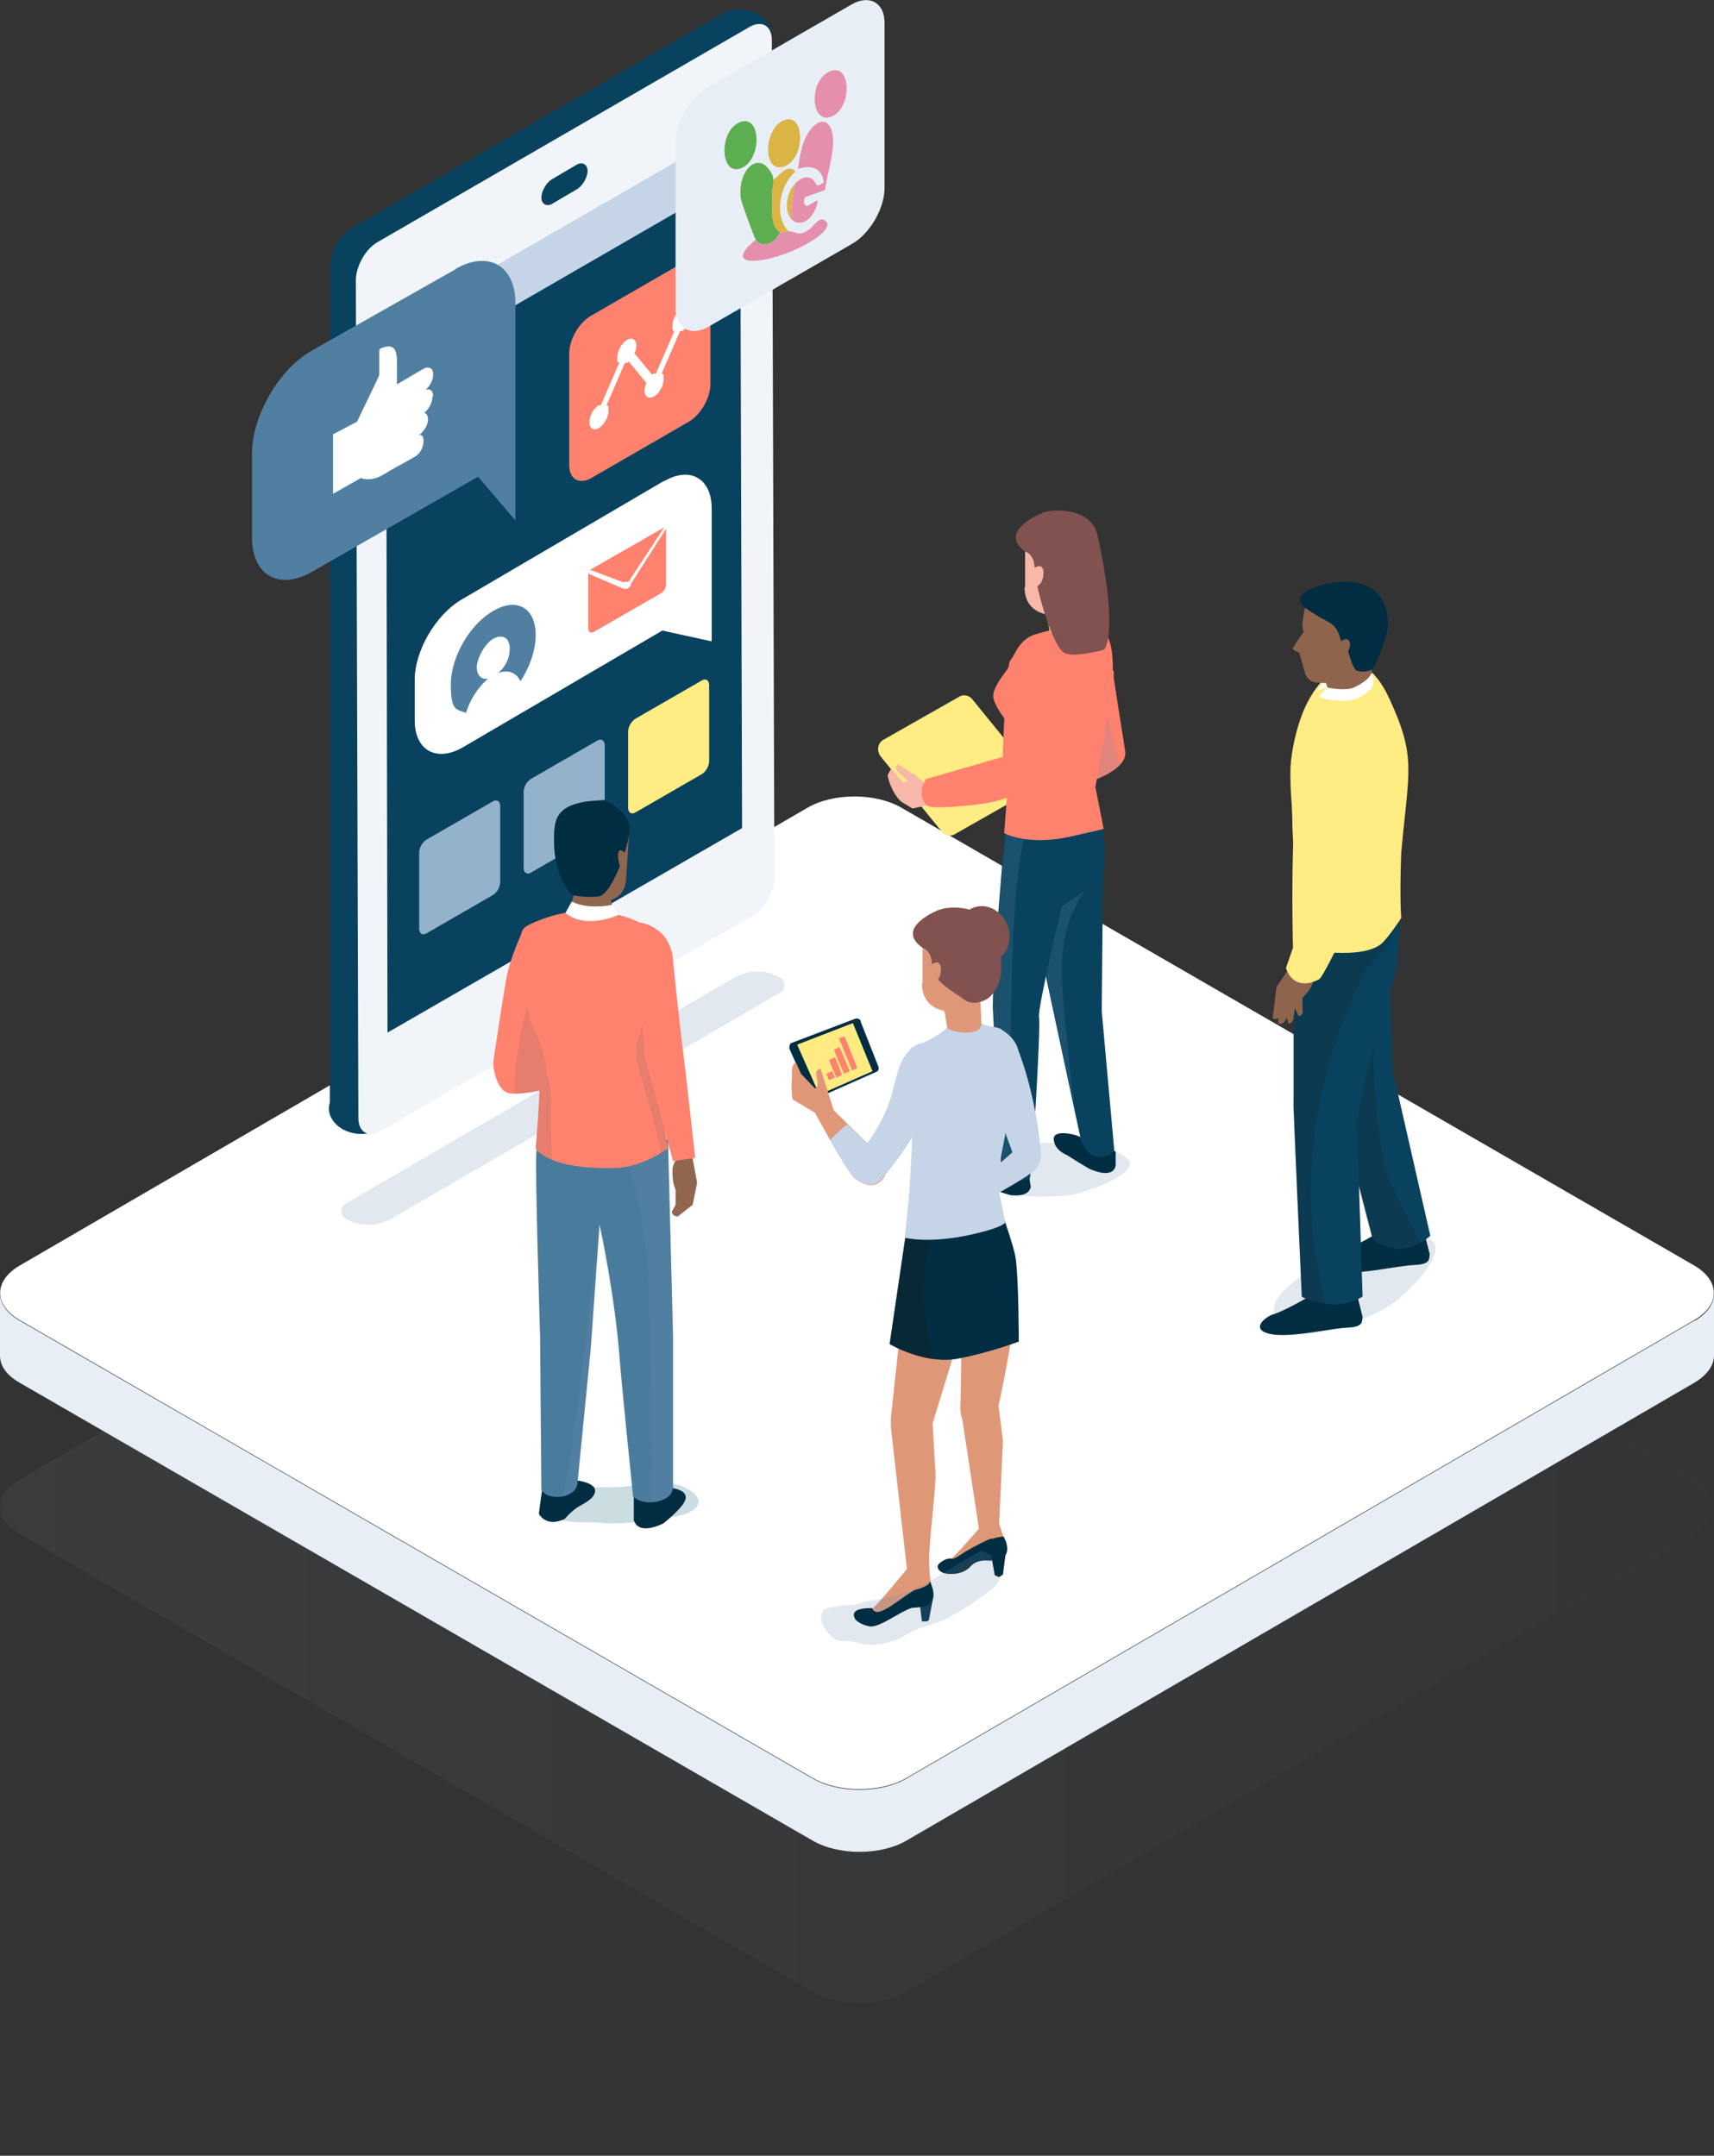 <?xml version="1.0" encoding="UTF-8"?>
<svg id="_レイヤー_1" xmlns="http://www.w3.org/2000/svg" xmlns:xlink="http://www.w3.org/1999/xlink" version="1.1" viewBox="0 0 270.7 340.5">
  <rect x="0" y="0" width="270.7" height="340.5" fill="#333333" stroke="none"/>
  <!-- Generator: Adobe Illustrator 29.5.1, SVG Export Plug-In . SVG Version: 2.1.0 Build 141)  -->
  <defs>
    <style>
      .st0 {
        fill: #92b3cb;
      }

      .st1 {
        fill: #8e644d;
      }

      .st2, .st3, .st4, .st5, .st6, .st7, .st8 {
        isolation: isolate;
      }

      .st2, .st3, .st6 {
        opacity: .2;
      }

      .st2, .st6 {
        mix-blend-mode: multiply;
      }

      .st2, .st7 {
        fill: #00586c;
      }

      .st9 {
        fill: #5dae51;
      }

      .st3, .st4, .st8 {
        fill: #1d1d1b;
      }

      .st4 {
        opacity: .3;
      }

      .st10 {
        fill: #81524f;
      }

      .st11 {
        fill: #0e2526;
      }

      .st12 {
        fill: #09425e;
      }

      .st13 {
        fill: #002d42;
      }

      .st14 {
        fill: #e8eef5;
      }

      .st15 {
        fill: #f7b7a9;
      }

      .st16 {
        fill: #91664f;
      }

      .st17 {
        fill: #fff;
      }

      .st6 {
        fill: #6c90b1;
      }

      .st18 {
        fill: #517fa2;
      }

      .st19 {
        fill: #dbb446;
      }

      .st20 {
        fill: #f1f5f9;
      }

      .st21 {
        fill: #e48fac;
      }

      .st22, .st7 {
        opacity: .1;
      }

      .st23 {
        fill: #c5d5e7;
      }

      .st24 {
        fill: #ffeb82;
      }

      .st8 {
        opacity: 0;
      }

      .st25 {
        fill: #ffec83;
      }

      .st26 {
        fill: url(#_名称未設定グラデーション);
      }

      .st27 {
        fill: #df9877;
      }

      .st28 {
        fill: #ff826e;
      }
    </style>
    <linearGradient id="_名称未設定グラデーション" data-name="名称未設定グラデーション" x1=".02" y1="992.59" x2="270.68" y2="992.59" gradientTransform="translate(0 -754.59)" gradientUnits="userSpaceOnUse">
      <stop offset="0" stop-color="#828c96"/>
      <stop offset="1" stop-color="#3c4650"/>
    </linearGradient>
  </defs>
  <g class="st5">
    <g id="_レイヤー_2">
      <g id="_レイヤー_1-2">
        <g>
          <g>
            <g class="st22">
              <path class="st26" d="M267.6,233.7l-125.2-72.3c-4.1-2.4-10.8-2.4-14.9,0L3.1,233.7c-4.1,2.4-4.1,6.2,0,8.6l125.2,72.3c4.1,2.4,10.8,2.4,14.9,0l124.4-72.3c4.1-2.4,4.1-6.2,0-8.6h0Z"/>
            </g>
            <g class="st5">
              <path class="st17" d="M267.6,199.9l-125.2-72.3c-4.1-2.4-10.8-2.4-14.9,0L3.1,199.9c-4.1,2.4-4.1,6.2,0,8.6l125.2,72.3c4.1,2.4,10.8,2.4,14.9,0l124.4-72.3c4.1-2.4,4.1-6.2,0-8.6h0Z"/>
              <path class="st14" d="M267.6,208.6l-124.4,72.3c-4.1,2.4-10.8,2.4-14.9,0L3.1,208.6c-2.1-1.2-3.1-2.8-3.1-4.3v9.8c0,1.6,1,3.1,3.1,4.3l125.2,72.3c4.1,2.4,10.8,2.4,14.9,0l124.4-72.3c2-1.2,3.1-2.7,3.1-4.3v-9.8c0,1.6-1,3.1-3,4.3h-.1Z"/>
            </g>
          </g>
          <g>
            <g>
              <path class="st6" d="M123.2,154.4l-.6-.3c-2.1-1-4.6-.8-6.6.3l-61.4,35.7c-.9.5-.9,1.9,0,2.4l.6.3c2.1,1,4.6.8,6.6-.3l61.4-35.7c.9-.5.9-1.9,0-2.4Z"/>
              <g>
                <g>
                  <path class="st12" d="M57.3,171.8c-2.5-.5-4.9.7-5.3,2.7-.4,2,1.3,4,3.9,4.5,2.5.5,4.9-.7,5.3-2.7.4-2-1.3-4-3.9-4.5Z"/>
                  <path class="st12" d="M117.9,1.6c-2.5-.5-4.9.7-5.3,2.7-.4,2,1.3,4,3.9,4.5,2.5.5,4.9-.7,5.3-2.7s-1.3-4-3.9-4.5h0Z"/>
                  <path class="st12" d="M114.2,2.1l-58.6,33.9c-2,1.1-3.5,3.9-3.5,6.1v132.3c0,2.2,2,3.2,3.9,2l58.6-33.9c2-1.1,3.5-3.9,3.5-6.1l-.4-132.3c0-2.2-1.6-3.2-3.6-2h.1Z"/>
                  <path class="st20" d="M118.3,4.3l-58.6,33.9c-2,1.1-3.5,3.9-3.5,6.1l.4,132.3c0,2.2,1.6,3.2,3.6,2l58.6-33.9c2-1.1,3.5-3.9,3.5-6.1l-.4-132.3c0-2.2-1.6-3.2-3.6-2h0Z"/>
                </g>
                <polygon class="st12" points="61 58.4 61.2 163.1 117.2 130.8 116.9 26.1 61 58.4"/>
                <polygon class="st23" points="60.9 52 61 60 116.9 27.7 116.9 19.7 60.9 52"/>
                <path class="st25" d="M110.8,107.5l-10.4,6c-.7.4-1.2,1.3-1.2,2.1v12c0,.8.6,1.1,1.2.7l10.4-6c.7-.4,1.2-1.3,1.2-2.1v-12c0-.8-.6-1.1-1.2-.7h0Z"/>
                <path class="st0" d="M77.8,126.6l-10.4,6c-.7.4-1.2,1.3-1.2,2.1v12c0,.8.6,1.1,1.2.7l10.4-6c.7-.4,1.2-1.3,1.2-2.1v-12c0-.8-.6-1.1-1.2-.7h0Z"/>
                <path class="st0" d="M94.3,117l-10.4,6c-.7.4-1.2,1.3-1.2,2.1v12c0,.8.6,1.1,1.2.7l10.4-6c.7-.4,1.2-1.3,1.2-2.1v-12c0-.8-.6-1.1-1.2-.7Z"/>
                <path class="st12" d="M91.1,26l-3.9,2.3c-.9.5-1.7,1.9-1.7,2.9s.8,1.5,1.7,1l3.9-2.3c.9-.5,1.7-1.9,1.7-2.9s-.8-1.5-1.7-1Z"/>
              </g>
            </g>
            <g>
              <path class="st18" d="M72,42.5l-22.8,12.9c-5.2,3-9.4,10.3-9.4,16.3v13.2c0,6,4.3,8.4,9.5,5.4l26.2-15,5.9,6.9v-34.3c0-6-4.3-8.4-9.5-5.4h.1Z"/>
              <path class="st17" d="M68.4,62.6c0-.9-.5-1.3-1.2-1,.7-.6,1.3-1.7,1.2-2.6,0-.9-.8-1.2-1.6-.7l-4.1,2.4h0v-3.5c0-2.8-1.1-2.7-2.5-2.2-.2,0-.3.3-.3.5v3.3c0,.3,0,.6-.2.9l-3.3,6.9-3.8,2v9.4l4.4-2.5c.9.4,2.3.2,3.3-.4l2.4-1.4.4-.2,2.5-1.4c.7-.4,1.3-1.5,1.3-2.4s-.3-1-.7-1h0c.7-.5,1.3-1.4,1.4-2.3,0-.7-.2-1.1-.6-1.2.8-.6,1.3-1.7,1.3-2.6h.2-.1Z"/>
            </g>
            <g>
              <path class="st28" d="M108.7,41l-15.4,8.9c-1.9,1.1-3.4,3.8-3.4,5.9v17.7c0,2.2,1.6,3.1,3.5,2l15.4-8.9c1.9-1.1,3.4-3.8,3.4-5.9v-17.7c0-2.2-1.6-3.1-3.5-2Z"/>
              <path class="st17" d="M107.7,48.7c-.8.5-1.5,1.7-1.5,2.7s0,.7.3.9l-2.9,6.7h-.3s-.2,0-.3.2l-2.8-3.4c.2-.4.3-.8.3-1.2,0-1-.7-1.4-1.5-.9s-1.5,1.7-1.5,2.7,0,.7.3.9l-2.9,6.7h-.3c-.9.5-1.5,1.7-1.5,2.7s.7,1.4,1.5.9,1.5-1.7,1.5-2.7,0-.7-.3-.9l2.9-6.7h.3s.2,0,.3-.2l2.8,3.4c-.2.4-.3.8-.3,1.2,0,1,.7,1.4,1.5.9.9-.5,1.5-1.7,1.5-2.7s0-.7-.3-.9l2.9-6.7h.3c.8-.5,1.5-1.7,1.5-2.7s-.7-1.4-1.5-.9Z"/>
            </g>
            <g>
              <path class="st17" d="M104.8,76l-31.9,18.7c-4.1,2.4-7.5,8.2-7.4,12.9v6.2c0,4.7,3.4,6.6,7.5,4.3l31.6-18.5,7.8,1.7v-21c0-4.7-3.4-6.7-7.5-4.3h-.1Z"/>
              <g>
                <path class="st17" d="M78.8,106.3c1-1,1.8-2.6,1.8-3.9s-1.2-2.3-2.6-1.5-2.6,2.9-2.6,4.5.8,2,1.8,1.8c-1.6,1.3-2.9,3.3-3.5,5.4,1.2.5,2.7.3,4.3-.7,1.6-1,3.2-2.5,4.3-4.3-.6-1.4-1.9-1.9-3.5-1.3h0Z"/>
                <path class="st18" d="M77.9,96.5c-3.7,2.1-6.7,7.3-6.7,11.6s.9,3.9,2.4,4.5c.6-2,1.9-4.1,3.5-5.4-1,.2-1.8-.5-1.8-1.8s1.2-3.7,2.6-4.5,2.6-.2,2.6,1.5-.7,2.9-1.8,3.9c1.6-.6,2.9,0,3.5,1.3,1.5-2.3,2.4-4.9,2.4-7.3,0-4.3-3-6-6.7-3.8h0Z"/>
              </g>
              <g class="st5">
                <path class="st28" d="M99.7,92.4l-.6.6h-.6l-5.6-2.4v8.7c0,.5.4.8.9.5l10.6-6.1c.5-.3.8-.9.8-1.5v-8.7l-5.6,8.8h0l.1.1Z"/>
                <path class="st28" d="M98.6,91.9h.5c.2,0,.4-.3.5-.5l5.3-8.1-11.7,6.7,5.3,2h0l.1-.1Z"/>
              </g>
            </g>
            <g>
              <path class="st14" d="M134.5.7l-22.7,13.1c-2.8,1.6-5.1,5.6-5.1,8.8v26.1c0,3.2,2.4,4.5,5.2,2.9l22.7-13.1c2.8-1.6,5.1-5.6,5.1-8.8V3.6c0-3.2-2.4-4.5-5.2-2.9h0Z"/>
              <g>
                <path class="st21" d="M125.48,29.11c.89-1.01,1.92-1.39,2.77-.84.77.49.48,1.72,1.86.5-.33-2.52-2.37-2.68-4.08-2.08.25-1.81.57-3.9,1.48-5.49,1.12-1.95,2.86-2.8,3.69-.97,1.1,2.44-.51,6.78-.9,9.78l-3.06,1.1c-.32.12-.41,1.24.1,1.41.38.13,1.33-.87,1.85-.81-.57,2.82-2.6,4.29-4.08,3.04-.43-1.84.21-3.64.37-5.63Z"/>
                <path class="st9" d="M122.14,28.45c.04.66-.19,1.36-.19,2.03,0,2.53-.36,5.3,1.31,6.24-.16.1-.51.83-.82,1.11-1.07.95-2.36,1.08-3.07.04-.26-.37-2.29-5.91-2.36-6.48-.58-4.14,2.37-7.38,4.41-4.67.33.43.7.99.74,1.72Z"/>
                <path class="st21" d="M123.25,36.73c.08-.05,1.16-.21,1.3-.21,1.26.05,1.46.91,3.16-.22.92-.61,1.67-2.25,2.68-1.4,1.11.93-1.32,2.6-1.92,2.98-2.6,1.7-6.37,3.08-8.97,3.29-2.81.22-2.94-1.04-.15-3.3.71,1.04,2.01.9,3.07-.04.31-.28.66-1.01.82-1.11Z"/>
                <path class="st19" d="M123.76,19.02c3.43-1.44,3.54,6.23-.05,7.32-3.28.99-3.13-5.99.05-7.32Z"/>
                <path class="st9" d="M116.89,19.29c3.37-1.29,3.49,5.96.15,7.28-3.35,1.32-3.58-5.96-.15-7.28Z"/>
                <path class="st21" d="M130.8,11.4c3.56-1.92,3.96,5.38.65,6.95-3.29,1.57-3.85-5.22-.65-6.95Z"/>
                <path class="st19" d="M122.14,28.45c1.28-1.15,2.3-2.54,3.52-1.37-2.83,2.44-3.26,7.47-1.11,9.44-.14,0-1.22.16-1.3.21-1.67-.94-1.31-3.71-1.31-6.24,0-.67.23-1.37.19-2.03Z"/>
                <path class="st19" d="M125.11,34.74c-1.24-1.06-1.09-3.99.37-5.63-.16,1.99-.8,3.79-.37,5.63Z"/>
              </g>
            </g>
          </g>
          <g>
            <path class="st6" d="M214.2,197.3c-3.1,1.3-15.8,6.3-12.5,11.6,2.8,4.4,14.3-.5,17.8-2.7,1.9-1.2,7.7-6.5,7.2-9.4-.5-2.8-9.9-1-12.5.5h0Z"/>
            <path class="st13" d="M207.4,204.4s-4.1,2.5-6.3,3.2c-1.1.3-3.6,2.2-.9,3,3.1.9,9.2-.7,12.6-.9,2.5-.1,2.3-.9,2.4-1.7l-.9-3.6h-6.9Z"/>
            <path class="st13" d="M218,194.5s-4.1,2.5-6.3,3.2c-1.1.3-3.6,2.2-.9,3,3.1.9,9.2-.7,12.6-.9,2.5-.1,2.3-.9,2.4-1.7l-.9-3.6h-6.9Z"/>
            <path class="st12" d="M219.3,149.6l-9.1,20.6,6.6,25.5s4.1,3.8,9.1-.5l-5.9-25.9-.7-19.7h0Z"/>
            <path class="st3" d="M218.4,156.1c.2-.7.6-1.3,1-1.8l-.2-4.7-9.1,20.6,6.6,25.5s3.3,3.1,7.7.5c-2.4-5.1-5.4-8.9-6.2-14.6-1.2-8.1-2.2-17.6.2-25.5h0Z"/>
            <path class="st12" d="M204.3,147.4v26.6c-.1,0,1.3,30.8,1.3,30.8,0,0,4.9,2.8,9.6,0l-.9-27.7s3.1-15.7,4.7-19.1c2.6-5.5,1.9-14.3,1.9-14.3l-16.6,3.7h0Z"/>
            <path class="st3" d="M204.2,174.1l1.4,30.8s1.6.9,3.8,1.2c-4.6-16.7-2.4-34.6,5.2-50.4h0c.2-.7.1-1.5.6-1.9,5.7-5,5.7-9.9,5.7-9.9l-16.6,3.7v26.6h-.1v-.1Z"/>
            <path class="st25" d="M207.4,109.4c-2.6,3.8-3.6,10-3.6,12.4,0,4.2.2,3.8.3,7.6,0,2.5.2,3.1.1,4.9-.2,7.8,0,15.3,0,15.3,0,0,10.1,2.3,13.8-.4,1.1-.8,3.3-4.2,3.3-4.2-.2-2.4-.1-8.3,0-10.3,1.2-13.2,2.4-15-1.8-24.2-2.5-5.5-6.7-9-12.2-1h0l.1-.1Z"/>
            <path class="st8" d="M214.2,117.1c-1.2-1.4-3.2-.4-3.8-2.2-.2-.6.8-3.6.6-4.3,0-.2-.1-.4-.2-.6-.6-.5-1.2-1-1.9-1.3-.3,0-.5-.3-.7-.4-.3.3-.5.7-.8,1.1-2.6,3.8-3.6,10-3.6,12.4,0,4.2.2,3.8.3,7.6,0,2.5.2,3.1.1,4.9-.2,7.8,0,15.3,0,15.3,0,0,10.1,2.3,13.8-.4.5-.3,1.1-1.1,1.7-2-1.6-5.5-.9-26.7-2.7-28.8-1.1,0-2.1-.5-2.8-1.3h0Z"/>
            <path class="st1" d="M204.3,151.9l-2.7,4-.6,4.9s.4.4.9,0v.9s.9.3,1.3-1l.3,1s.8-.2.8-.9l.2-1.6.6,1.3s.9-.1.6-1.1v-1.8s2-1.9,1.6-2.9c-.4-.9-3-2.7-3-2.7h0v-.1Z"/>
            <path class="st25" d="M214.1,113c-2.4-.7-5,2.1-5.3,4.4-.6,5.5.4,17.8.4,17.8l-6.1,17.7s1,3.9,5.2,1.8c1.1-.6,8.5-17.2,8.5-17.2l.9-20.3s-1.1-3.4-3.6-4.1h0v-.1Z"/>
            <path class="st1" d="M209.1,105.6l.3,2.2c.1.8.7,1.5,1.5,1.8.5,0,1.1.3,1.8.3,1.2,0,3-.5,3.7-1.8.5-1,.3-1.2,0-4.3l-7.3,1.9h0v-.1Z"/>
            <path class="st13" d="M213,91.9c-3-.2-5.9,1-6.7,1.5-1.2.7-1.2,1.7-.2,2.6h0s4.4,7.8,7,9.4c2.3,1.4,3.8.2,3.8.2,0,0,2.4-5,2.3-7.2,0-2.3-1-6.2-6.1-6.5h-.1Z"/>
            <path class="st1" d="M212.9,102.9c.2-.4.4-1,.3-1.4-.4-1.1-1.4-.2-1.4-.2-.6-2.8-2-3-2.8-3.5-1-.5-2.9-1.8-2.9-1.8,0,0-.4,2-.4,2.7s.2,1.1.2,1.1c0,0-1.1,1.5-1.7,2.6-.1.3,1,.7,1,.7l.9,3.2c.2.8.9,1.4,1.7,1.5l2.6.2s4.3-1.7,3.8-2.1c-.6-.4-1.3-3.1-1.3-3.1h0v.1Z"/>
            <path class="st17" d="M216.6,106.2s0,1.1-2.8,2.4c-1.3.6-4.2,0-4.2,0l-1.3,1.4s.4.6,3.9.7c2.1,0,3.5-1,4.3-1.9.5-.6.6-1.4.3-2.1l-.2-.3v-.2Z"/>
            <path class="st17" d="M208.9,107.9c-.4.4-.9,1.2-.9,1.2l1.6-.6-.2-.6h-.5Z"/>
          </g>
          <g>
            <path class="st2" d="M108.3,235c-3-1.6-8.5-.2-10.7-.1-2.5,0-8.9-.3-10.2,2.7-1.5,3.5,4.9,2.7,6.9,2.9,4.3.4,8.2-.3,12.5-1,3-.5,5.4-2.4,1.5-4.5h0Z"/>
            <g>
              <path class="st28" d="M79.9,154.9c-.6,3.6-2,12.5-2,13.1s.5,4.4,2.6,4.7,6.3-.8,6.3-.8l1.1-7.7-5.4-17s-2,4.1-2.6,7.7h0Z"/>
              <path class="st7" d="M84.2,157.2h-.2c-1.2,2.7-1.7,5.9-2.2,8.7-.4,2.3-.6,4.6-.5,6.9,2.2,0,5.5-.8,5.5-.8l1.1-7.7-2.1-6.6c-.5,0-1-.2-1.5-.4h-.1v-.1Z"/>
            </g>
            <g>
              <path class="st13" d="M105.1,234.9l-5,1.2v4c.8,2.6,4.7.5,4.7.5,0,0,2.9-2.3,3.4-3.6.8-2-3.2-2.1-3.2-2.1h.1Z"/>
              <path class="st13" d="M90,233.8l-4.3.9-.6,4.4c1.4,2.3,4.1.8,4.1.8,0,0,1.2-1.4,2.3-2,1.5-.8,2.2-1.4,2.4-2,.8-2-4-2.2-4-2.2h0l.1.1Z"/>
              <path class="st18" d="M105.3,180c-.2,0-14.2.3-20.2-1.4-.2,1.4-.3,2.7-.4,3.6-.2,3.1.6,28.9.6,28.9l.2,24.2s.6,1.4,3.2,1.1c1.2-.2,2.4-.9,2.5-2.1l2.1-21.3,1.4-19.6s2.3,10.5,3.1,20.3c.4,5.3,2.2,22.7,2.2,22.7,0,0,1.4,1.4,4.1.7,1.7-.5,2.1-1.3,2.2-2.2v-23.7l-.8-31.3h-.2v.1Z"/>
              <path class="st7" d="M102.7,214.4c0-11.6-.4-22.5-4.4-33.5,0-.3-.2-.6-.2-.9-4.4-.1-9.8-.5-13-1.4-.2,1.4-.3,2.7-.4,3.6-.2,3.1.6,28.9.6,28.9l.2,24.2s.6,1.4,3.2,1.1c1.2-.2,5.9-43,5.9-43,0,0,2.3,10.5,3.1,20.3.4,5.3,2.2,22.7,2.2,22.7,0,0,1,1,2.9.9.2-7.6,0-15.3,0-22.9h-.1Z"/>
              <path class="st28" d="M103.2,154.9l-.9-8.4s-2.5-2.1-8.3-2.6c-4.4-.3-8.1,1.1-9.9,1.9-.8.4-1.4.6-1.7,1.4-.3,1-.6,3.1-.4,5.3.4,3.4,3,14,3.2,17,.2,2.9-.6,11.9-.6,11.9,0,0,1.7,3.3,12.3,3.1,4.4,0,8.6-3.1,8.6-3.1l-2.1-12.7-.3-13.8h.1Z"/>
              <path class="st7" d="M103.2,154.9l-.2-2.2v.7c-.4,2.2-.6,4.4-1.1,6.6-.4,1.8-.9,3.5-1.4,5.3v1.7c0,1.2,3.3,11.1,3.9,15.3.8-.4,1.3-.8,1.3-.8l-2.1-12.7-.3-13.8h-.1v-.1Z"/>
              <path class="st7" d="M86.2,168.1c-.5-2-.9-3.7-1.8-5.5-.2-.5-.5-.9-.7-1.4.7,3.4,1.4,6.8,1.5,8.3.2,2.9-.6,11.9-.6,11.9,0,0,.5,1,2.6,1.8-.2-3.6-.2-7.2-.2-10.8-.3-1.4-.6-2.8-.9-4.2h0l.1-.1Z"/>
              <path class="st16" d="M90.5,137.6c-.2,3,3.4,4.8,3.4,4.8,2.9.2,4.9-.8,5-3.8l.5-7.7-11,1.2,2.2,5.6h0l-.1-.1Z"/>
              <path class="st16" d="M107.8,176.5l-.7,6.2-.4.6c-.3.5-.5,1-.5,1.6s0,2,.5,3v2.4l-.6,1.1s0,.5.6.7c.6.1.4,0,.4,0l2.3-1.8.7-3.5-.7-3.8-1.6-6.5h0Z"/>
              <path class="st16" d="M90.9,140.3l-1.1,4.2c4.2,1.8,7.2-.1,7.2-.1l-.9-3.9h-5.3v-.2h.1Z"/>
              <path class="st17" d="M90.3,142.4l-1,1.8c3.3,2.7,8.4.3,8.4.3l-1-1.6c-.7.2-4.1.7-6.4-.5h0Z"/>
              <path class="st28" d="M106.3,151.6c-.5-5.4-5.3-5.9-5.3-5.9v8.2l.8,12.9,4.5,16.6,3.5-.5s-1.5-13.5-1.8-15.9-1-8.1-1.7-15.3h0v-.1Z"/>
              <path class="st13" d="M95.2,126.4c-7.8.2-7.7,3.2-7.7,6.5,0,5.9,2.9,8.5,2.9,8.5,0,0,1.9.4,4.1.2,2.3-.2,5.4-9.5,4.9-11.3-.9-2.9-4.2-4-4.2-4h0v.1Z"/>
              <path class="st16" d="M97.6,135c0,1.3.5,2.7,1.1,2.2l.3-2.1s-1.3-1.8-1.4,0h0v-.1Z"/>
            </g>
          </g>
          <g>
            <path class="st25" d="M153.6,110.5c-.5-.7-1.5-.9-2.2-.4l-11.8,6.7c-1,.5-1.2,1.8-.5,2.7l9.6,11.8c.5.7,1.5.9,2.2.4l11.8-6.7c1-.5,1.2-1.8.5-2.7l-9.6-11.8h0Z"/>
            <g>
              <path class="st6" d="M168.1,180.5c-2.9,0-14.9-.2-14,4.8.8,4.1,11.8,4,15.3,3.4,1.9-.4,8.5-2.5,9-4.7s-7.7-3.8-10.3-3.4h0v-.1Z"/>
              <g>
                <path class="st28" d="M174.8,99.8l-2.2,15.8v7.7c-.1,0,5.6-1.8,5.1-4.7-1.9-11.9-2.9-18.8-2.9-18.8h0Z"/>
                <path class="st6" d="M172.6,115.6v7.7c-.1,0,2.8-.9,4.3-2.5-1.5-4.8-2.5-9.7-3-14.8l-1.3,9.6h0Z"/>
                <path class="st13" d="M158,184.2s-3.4-.7-3.8-.7-3.5.1-2.3,2.1c.2.4,1,.9,1.8,1.3,0,0,5.5,1.8,6,1.9.5,0,2.7.3,3.1-1.3l-.4-2.4-4.5-.9h.1Z"/>
                <path class="st13" d="M171.9,180s-1.6-.5-2-.7c-.3-.1-4.1-1.1-3.4,1.1.1.5.5,1.4,2.1,2.1,0,0,3.4,2.2,3.9,2.3.5.2,3.3,1.3,3.7-.7v-2.2c-.1,0-4.3-2-4.3-2h0v.1Z"/>
                <path class="st12" d="M174.2,138.7c.6-3.6.4-7.4-.9-10.9l-.5-1.4-12.6,4.6,6.2,28.9,4.3,20.1s1.3,4.6,5.3,1.9l-2-22.2.2-21.1h0v.1Z"/>
                <path class="st6" d="M171.9,139.6c-.4,0-.8.1-1.2,0-3-.5-5.9-1-8.9-1.6l4.7,21.9,4.3,20.1v.3c-1.4-5.8-1.9-11.9-2.4-17.3-.8-8.4-1.9-15.5,3-22.4-.5.1.8-1.1.3-1.2h0l.2.2h0Z"/>
                <path class="st12" d="M158.9,129.6s-2.1,22.8-2.1,29.5l1.3,25.1c.9,3,4.1,2.2,4.5,2s1.8-24.2,1.5-25.5,3.6-17.5,3.6-17.5l5.7-3.9-9.7-6.7-4.9-3.1h0l.1.1Z"/>
                <path class="st6" d="M162.1,131.6l-3.1-2s-2.1,22.8-2.1,29.5l1.3,25.1c.4,1.5,1.5,2.1,2.4,2.2h0c-1.1-8.9-1-17.6-.9-26.5.3-26.3,2.5-27.7,2.3-28.3h.1Z"/>
                <path class="st28" d="M175.8,106c-.2-.9.5-6.4-3.3-7.6,0,0-4.4.4-9,1.8-3,.9-3.7,4.4-4.4,5.5-1.8,2.4-2.4,3.6-2.2,4.6.6,2.2,2.8,4.4,2.8,4.4l-.5,8.9-.6,8s3.5,2,10.2.6c6.7-1.5,5.5-1.3,5.5-1.3l-1.3-6.6s3.1-17.2,2.9-18.1h0v-.2h-.1Z"/>
                <path class="st28" d="M159.6,104.2c-.9,1.4-1.3,17.6-1.3,17.6l5.1,2s1.6-11,2-14.6c.5-4.1-2-11-5.8-4.9h0v-.1Z"/>
                <path class="st15" d="M164.3,91.9l1.4,7.4c0,2,5.7,1.2,5.7-.8l-.4-6.5h-6.7v-.1Z"/>
                <path class="st15" d="M161.8,92.7c0,3.1,2.1,4.5,5,4.5,0,0,5.4-1.6,5.5-4.6l.7-5.6-11.1-2v7.8h0l-.1-.1Z"/>
                <path class="st10" d="M164.5,81.1c-2.4,1-6.2,3.4-2.6,6,0,0,1.5.4,1.5,2.7s2.6,11.7,4.5,13.2c1.3,1.1,6.5-.4,6.5-.4,0,0,2.4-2.5-1.1-18.2-1-4.2-7-4.1-8.7-3.4h0l-.1.1Z"/>
                <path class="st15" d="M163,90v2.6c1,.5,1.9-.9,1.8-2.3-.2-1.8-1.8-.3-1.8-.3h0Z"/>
              </g>
            </g>
            <path class="st15" d="M144.8,122.6l-3-1.9s-.7.4,0,1.2l1.6,1.5-.8.2-1.8-2.2s-.6.8-.6,1.1.6,2.7,2.1,4.1l1.8,1.1,2.9-.6-.3-3-1.9-1.4h0v-.1Z"/>
            <path class="st28" d="M146.2,123.3s-.8.7-.6,2.3c.3,1.8,1.3,1.8,1.3,1.8,0,0,.8.4,7.2-.3,6.5-.7,9.2-3.5,9.2-3.5l-5.1-4-12.1,3.5v.2h.1Z"/>
          </g>
          <g>
            <g>
              <path class="st13" d="M136,161.4c-.1-.4-.5-.6-.9-.5l-10,3.8c-.4.1-.5.6-.4,1l3.3,7.4c.2.4.6.6.9.4l9.5-4.2c.3-.1.5-.5.3-.9l-2.8-7.1h.1v.1Z"/>
              <polygon class="st24" points="125.9 165 129.4 172.9 137.8 169.2 134.7 161.6 125.9 165"/>
              <g>
                <rect class="st28" x="130.68" y="169.35" width="1" height="1.1" transform="translate(-56.51 65.75) rotate(-23.3)"/>
                <polygon class="st28" points="130.9 167.4 132.1 170.2 133 169.8 131.9 167 130.9 167.4"/>
                <polygon class="st28" points="131.7 165.8 133.3 169.6 134.2 169.2 132.6 165.4 131.7 165.8"/>
                <polygon class="st28" points="132.5 164 134.6 169.1 135.4 168.7 133.4 163.7 132.5 164"/>
              </g>
            </g>
            <path class="st27" d="M129.6,168.8s-1,0-.6,1.5c.4,1.6-.3,1.6-.3,1.6l-2.2-2.3-.8-1.8s-.8.3-.6,1.8c0,.6-.2,1.9,0,3.4,0,.3,0,.6.3.8l3.9,2.3h2.6l-1.2-3.8-1.1-3.5h0Z"/>
            <path class="st27" d="M143.4,247.6s-5.1,6.3-5.5,6.3h0c.2.7.4,1.4.5,2.2,1.5-.6,5.3-2.5,5.7-2.5.6,0,2.9.2,3.3-1.5l-.5-2.5-3.6-2h.1Z"/>
            <path class="st27" d="M155,241s-4.3,5-4.7,5.1c-.7.2-1.8,2.5.1,2.4,0,0,1.7.1,2.9-1.2,1-1.1,2.4-.9,2.9-.9.8,0,2.6-.7,2.6-2s-.7-2.4-.7-2.4l-3.1-1h0Z"/>
            <path class="st27" d="M156,190.7c-1.9,1.2-10.7,4-12,2.5l-3.3,30.8v1.4l2.8,24.8c.9,2,3.5-.3,3.5-.3,0,0-.4-2.2-.2-5.1.3-4.8,1.2-11.3.9-12.8l-.4-7.2,4.6-15-.2,11.6c0,.5-.2,1.4.3,2.9l3.1,20.4c.5,1,3.3-2.2,3.3-2.2l-.6-1.8.6-13.1-.7-5.6s1.2-5.2,2.1-11.1c1-7.2-.5-7.6-.8-10.5-.3-2.4-2.8-9.7-2.8-9.7h-.2Z"/>
            <path class="st8" d="M156,190.7c-1.9,1.2-10.7,4-12,2.5l-3.3,30.8v1.4l2.5,22.5c-.3-5.6-.3-11.1-.1-16.7.1-5.4-.4-12.3,5.5-14.7.5-.2.9,0,1.1.2l2.1-6.9-.2,11.6c0,.5-.2,1.4.3,2.9l1.3,8.8c0-1.2.1-2.3.2-3.5.2-5.3,0-13.3,5.7-15.9h0c.2-.9.3-1.9.4-2.9,1-7.2-.5-7.6-.8-10.5-.3-2.4-2.8-9.7-2.8-9.7h.1v.1Z"/>
            <path class="st13" d="M156.6,243c-.7.2-2.8,1.3-4,2-1.1.7-1.6,1.1-2.1,1.2h-.3c-.7-.2-2,.7-2.1,1.1-.1.5.4,1.4,2.3,1.3,0,0,1.7.1,2.9-1.2,1-1.1,2.4-.9,2.9-.9.8,0,2.5-.1,2.8-1.3.2-.7,0-1.6-.5-2.5-.6,0-1.7.3-1.9.4h0v-.1Z"/>
            <path class="st11" d="M149.8,248.5h.6s1.7.1,2.9-1.2c.4-.4.8-.6,1.2-.8-1.1.1-2.2,1.1-3.2,1.6s-1.4.4-1.4.4h-.1Z"/>
            <path class="st23" d="M160.5,165.1c-1-2.4-3.5,9-3.5,9l2.9,7.9-5.2,4.6,2.5,2.1c2.9-1.6,4.7-2.7,5.9-3.6,1.9-1.4,1.2-4.1,1.2-4.1,0,0-.8-8.7-3.8-15.9h0Z"/>
            <path class="st8" d="M162.4,181.5c-1.3-1.8-2.2-3.8-3-5.9-.6-1.4-1.2-2.9-1.7-4.4-.4,1.6-.6,2.9-.6,2.9l2.9,7.9-5.2,4.6,2.5,2.1c2.9-1.6,4.7-2.7,5.9-3.6.7-.5,1-1.2,1.2-1.8-.7-.4-1.3-1-1.9-1.8h-.1Z"/>
            <path class="st13" d="M158.7,192.7l-15.2-.8-3,20.4s5.6,3.3,10.8,2.3,9.6-2.7,9.6-2.7c0,0,0-9.9-.5-13.2-.2-1.5-1.8-6.1-1.8-6.1h0l.1.1Z"/>
            <path class="st4" d="M146.7,196.8c.1-1.6.3-3.1.3-4.7l-3.5-.2-3,20.4s3.2,1.9,7,2.4c-1.6-5.9-2.3-11.8-.8-17.9h0Z"/>
            <path class="st23" d="M158.2,162.6c-.6-.4-1.8-.4-2.6-.7-3.4-1.2-2.2-.7-6,.4,0,0-.4.5-2.2,1.6-1.1.6-2.3,1.1-2.5,1.3-2.9,2.1-1.4,4.2-2.2,5.3-1.8,2.4,1.4,8.6,1.4,8.6,0,0-.3,6.8-.5,9.1-.1,1.8-.7,7.3-.7,7.3,0,0,3.8,1,10.5-.5s5.3-2.3,5.3-2.3l-1.3-6.4s3.2-16.6,3.3-17.5c.2-1.4,1-3.9-2.4-6.1h-.1v-.1Z"/>
            <path class="st8" d="M143.6,188.1c-.1,1.8-.7,7.3-.7,7.3,0,0,2,.5,5.5.3-2.8-3.5-4-8.8-4.4-14.2-.1,2.2-.2,5.3-.4,6.6h0Z"/>
            <g>
              <path class="st27" d="M148,154.5s.7,3.7,1.3,5.9c0,.3.3,2,.3,2,1.1.8,5.4,1.3,5.4-.7l-.3-7.1h-6.7v-.1Z"/>
              <path class="st27" d="M145.6,155.3c0,3.1,2.1,4.5,5,4.5,0,0,5.4-1.6,5.5-4.7l.7-5.6-11.1-2v7.8h-.1Z"/>
              <path class="st10" d="M148.3,143.7c-2.4,1-6.3,3.4-2.6,6,0,0,1.5.4,1.5,2.8s3.2,4,5.1,5.4c1.5,1.1,3.4,0,3.4,0,0,0,4.4-2,1.4-10.8-1.4-4.1-7-4.1-8.7-3.4h-.1Z"/>
              <path class="st27" d="M146.8,152.6v2.6c1,.5,1.9-.9,1.8-2.3-.2-1.8-1.8-.3-1.8-.3h0Z"/>
              <path class="st10" d="M153.9,143.3c-2.1.7-3.3,3.2-2.5,5.6.8,2.4,3.1,3.8,5.3,3.1,2.1-.7,3.3-3.2,2.5-5.6-.8-2.4-3.1-3.8-5.3-3.1Z"/>
            </g>
            <polygon class="st13" points="145.6 256.1 146.4 256.1 146.7 255.9 147.4 252.2 145.3 253.6 145.6 256.1"/>
            <path class="st6" d="M154.9,245c-4.1,2-7.4,4.9-11.8,6.4-2.1.7-4,1.3-6.1,1.5-.6,0-1.1.4-1.8.5-.9.2-1.9.1-2.8.3-.8.2-2,.1-2.5.9-.9,1.4,1,3.9,2.2,4.4.7.3,1.2.2,1.8.2,1.1,0,2.1.5,3.2.6,1.5.1,3.1-.3,4.5-.8,1-.4,1.9-1,2.8-1.5,1.8-.8,3.7-1,5.4-2,2.6-1.4,4.8-2.9,7.1-4.7,1.8-1.4,1.8-4.9-2-5.8h0Z"/>
            <path class="st13" d="M144.8,251c-2,.8-6.4,5.2-7,3-1,0-3.8,0-2.7,1.8.3.4,1.4,1,2.4,1.1,1.5.1,4.6-2.3,6.4-2.9.5-.2,3.1.2,3.5-1.7.2-1-.5-2.5-.5-2.5-.1.4-.6.8-2.2,1.3h.1v-.1Z"/>
            <polygon class="st13" points="157.1 248.8 157.8 249.1 158.4 248.7 158.8 245.6 156.6 245.9 157.1 248.8"/>
            <path class="st27" d="M131.6,175.4h-3.1c0-.1,5.4,10.1,6.7,10.9,3.5,2.2,4.3-.2,5.2-1.7l-2.5-3.1-6.3-6.2h0v.1Z"/>
            <path class="st23" d="M143.7,165.9c-2.2,1.9-2.2,5.9-3.7,9.4-1.2,2.7-2.5,4.6-3.1,5.3l-3.1-3c-1,.8-1.9,1.6-2.7,2.5,1.6,2.7,3.3,5.7,4,6.1,2.4,1.5,3.6.9,4.3-.2,0,0,5.3-5.7,7.9-13.1,1.3-3.7.6-10.8-3.7-7.1h.1v.1Z"/>
            <path class="st8" d="M133.7,184.4c.6,1,1.2,1.7,1.5,1.9,2.4,1.5,3.6.9,4.3-.2,0,0,2.8-3,5.3-7.5-.5.5-6.6,10-11.1,5.7h0v.1Z"/>
          </g>
        </g>
      </g>
    </g>
  </g>
</svg>